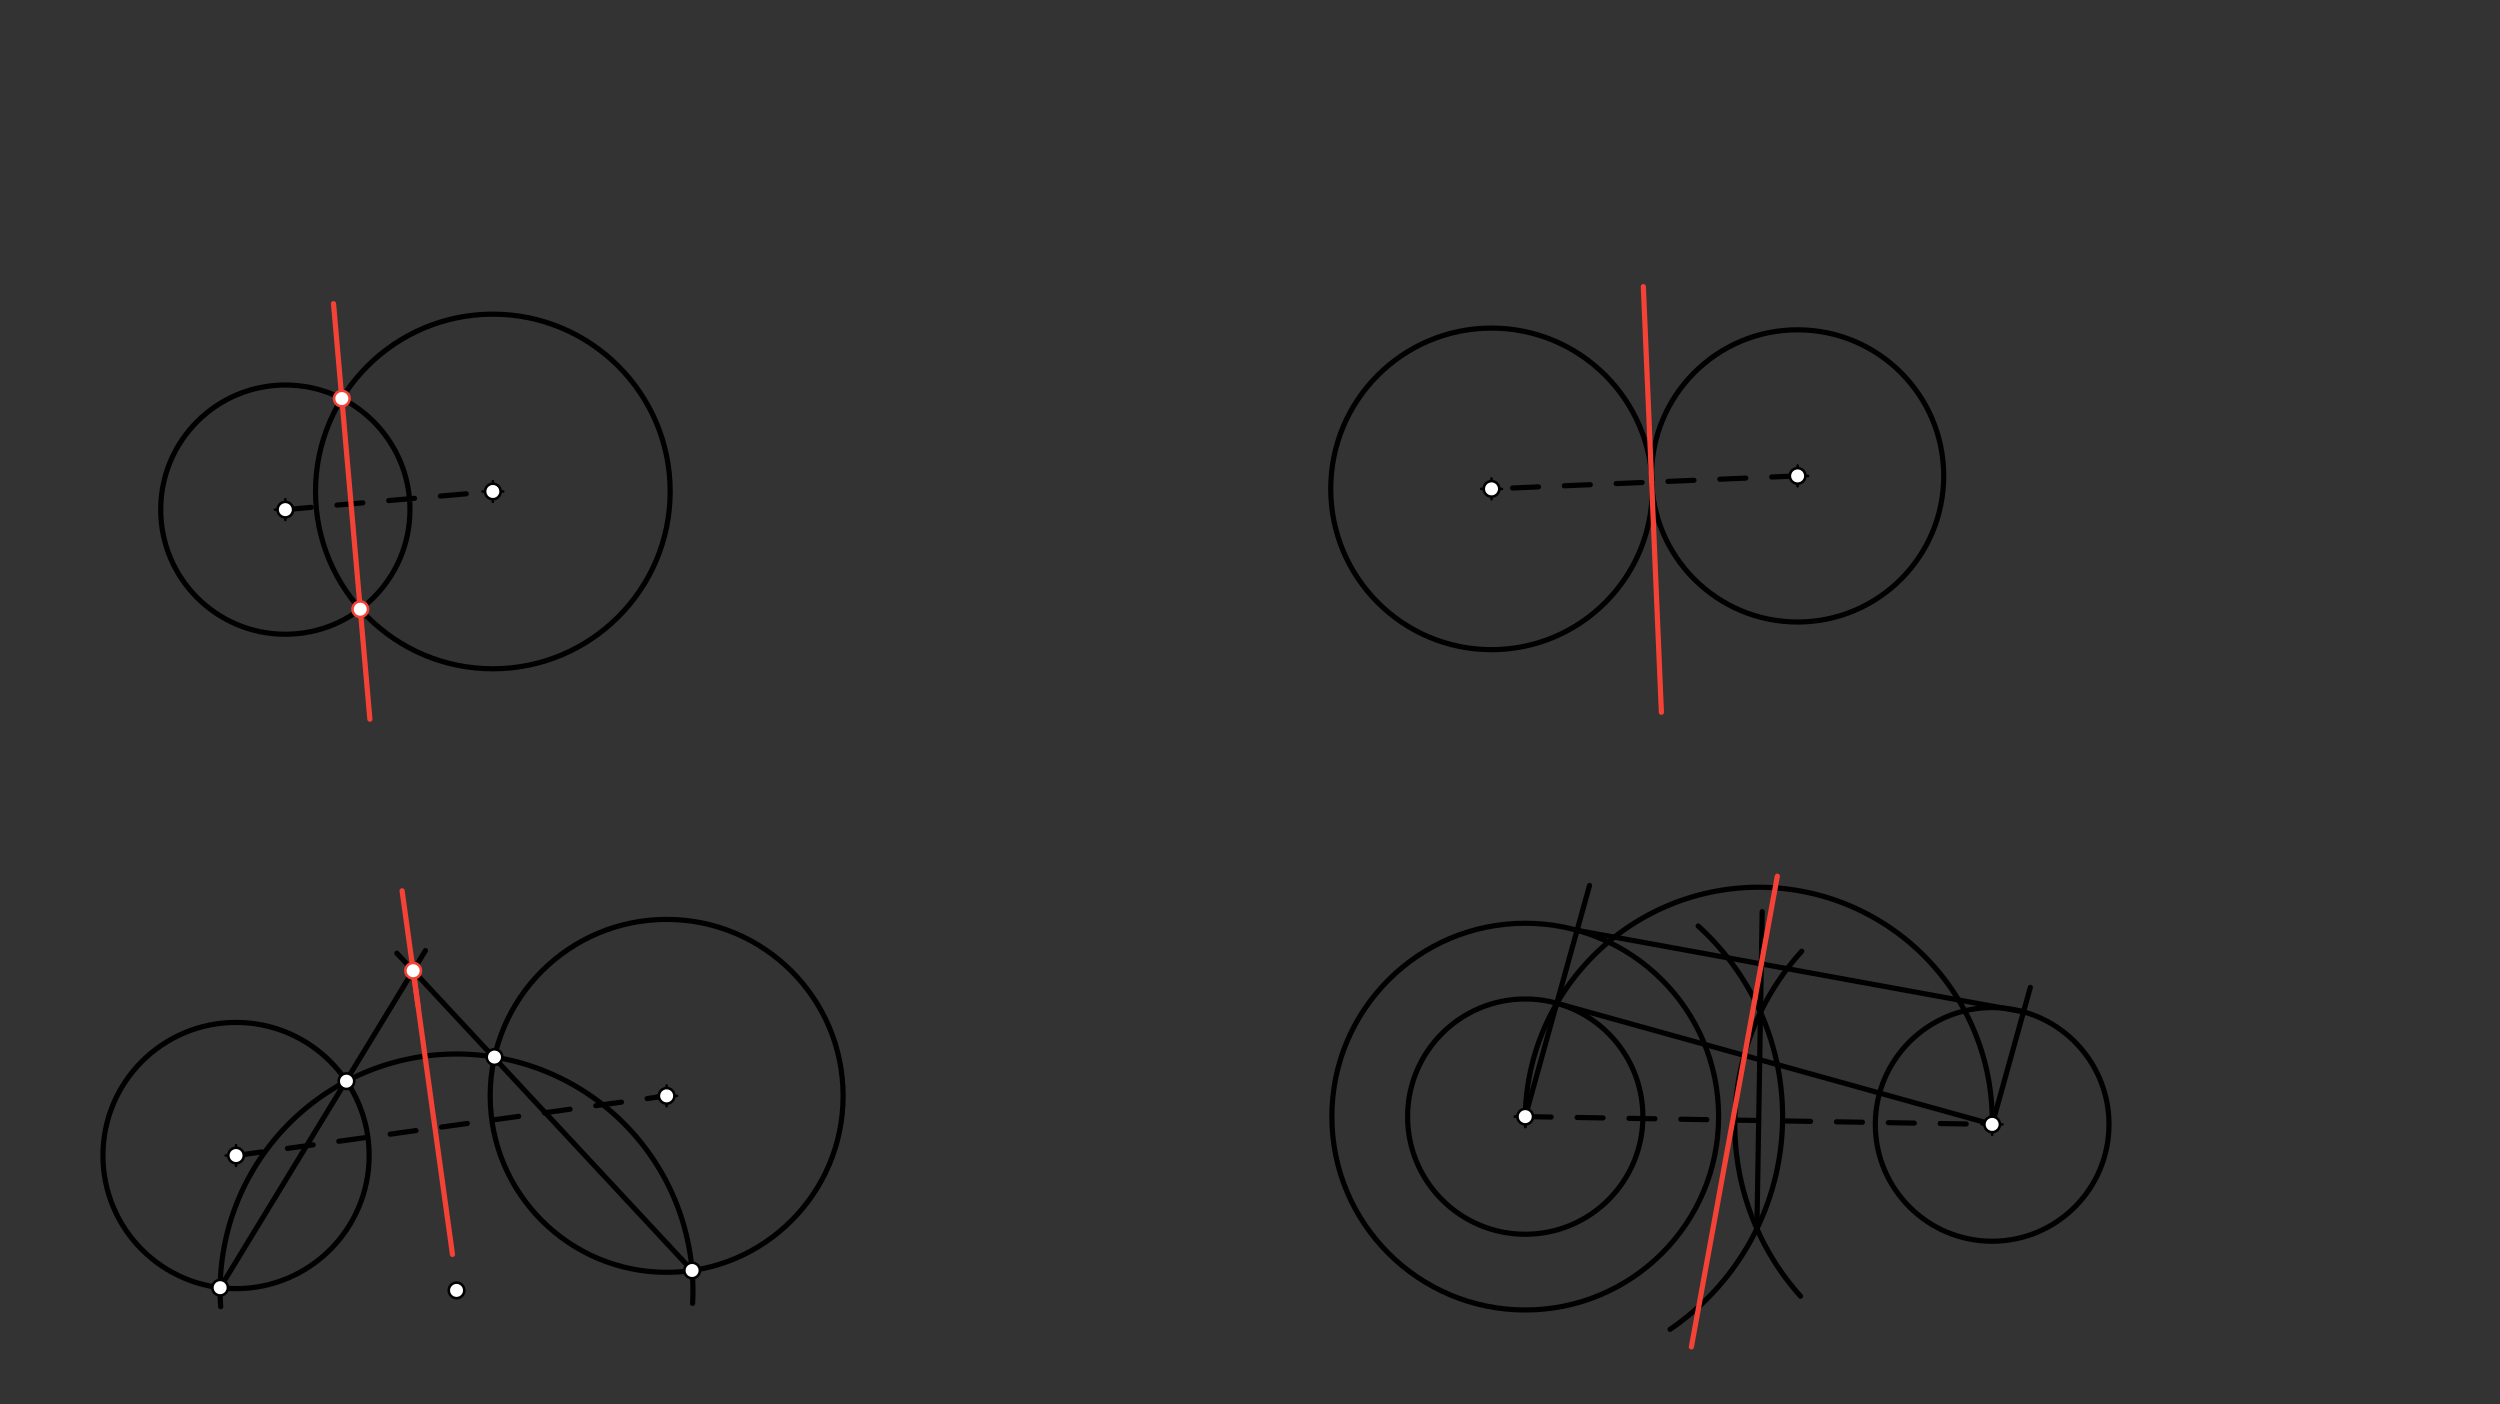 <svg xmlns="http://www.w3.org/2000/svg" class="svg--816" height="100%" preserveAspectRatio="xMidYMid meet" viewBox="0 0 963.78 541.417" width="100%"><rect x="0" y="0" width="963.78" height="541.417" fill="#333333" stroke="none"/><defs><marker id="marker-arrow" markerHeight="16" markerUnits="userSpaceOnUse" markerWidth="24" orient="auto-start-reverse" refX="24" refY="4" viewBox="0 0 24 8"><path d="M 0 0 L 24 4 L 0 8 z" stroke="inherit"></path></marker></defs><g class="aux-layer--949"></g><g class="main-layer--75a"><g class="element--733"><g class="center--a87"><line x1="106" y1="196.469" x2="114" y2="196.469" stroke="#000000" stroke-width="1" stroke-linecap="round"></line><line x1="110" y1="192.469" x2="110" y2="200.469" stroke="#000000" stroke-width="1" stroke-linecap="round"></line><circle class="hit--87b" cx="110" cy="196.469" r="4" stroke="none" fill="transparent"></circle></g><circle cx="110" cy="196.469" fill="none" r="48.042" stroke="#000000" stroke-dasharray="none" stroke-width="2"></circle></g><g class="element--733"><g class="center--a87"><line x1="186" y1="189.469" x2="194" y2="189.469" stroke="#000000" stroke-width="1" stroke-linecap="round"></line><line x1="190" y1="185.469" x2="190" y2="193.469" stroke="#000000" stroke-width="1" stroke-linecap="round"></line><circle class="hit--87b" cx="190" cy="189.469" r="4" stroke="none" fill="transparent"></circle></g><circle cx="190" cy="189.469" fill="none" r="68.359" stroke="#000000" stroke-dasharray="none" stroke-width="2"></circle></g><g class="element--733"><g class="center--a87"><line x1="571" y1="188.469" x2="579" y2="188.469" stroke="#000000" stroke-width="1" stroke-linecap="round"></line><line x1="575" y1="184.469" x2="575" y2="192.469" stroke="#000000" stroke-width="1" stroke-linecap="round"></line><circle class="hit--87b" cx="575" cy="188.469" r="4" stroke="none" fill="transparent"></circle></g><circle cx="575" cy="188.469" fill="none" r="61.984" stroke="#000000" stroke-dasharray="none" stroke-width="2"></circle></g><g class="element--733"><g class="center--a87"><line x1="689" y1="183.469" x2="697" y2="183.469" stroke="#000000" stroke-width="1" stroke-linecap="round"></line><line x1="693" y1="179.469" x2="693" y2="187.469" stroke="#000000" stroke-width="1" stroke-linecap="round"></line><circle class="hit--87b" cx="693" cy="183.469" r="4" stroke="none" fill="transparent"></circle></g><circle cx="693" cy="183.469" fill="none" r="56.324" stroke="#000000" stroke-dasharray="none" stroke-width="2"></circle></g><g class="element--733"><g class="center--a87"><line x1="87" y1="445.469" x2="95" y2="445.469" stroke="#000000" stroke-width="1" stroke-linecap="round"></line><line x1="91" y1="441.469" x2="91" y2="449.469" stroke="#000000" stroke-width="1" stroke-linecap="round"></line><circle class="hit--87b" cx="91" cy="445.469" r="4" stroke="none" fill="transparent"></circle></g><circle cx="91" cy="445.469" fill="none" r="51.313" stroke="#000000" stroke-dasharray="none" stroke-width="2"></circle></g><g class="element--733"><g class="center--a87"><line x1="253" y1="422.469" x2="261" y2="422.469" stroke="#000000" stroke-width="1" stroke-linecap="round"></line><line x1="257" y1="418.469" x2="257" y2="426.469" stroke="#000000" stroke-width="1" stroke-linecap="round"></line><circle class="hit--87b" cx="257" cy="422.469" r="4" stroke="none" fill="transparent"></circle></g><circle cx="257" cy="422.469" fill="none" r="68.029" stroke="#000000" stroke-dasharray="none" stroke-width="2"></circle></g><g class="element--733"><g class="center--a87"><line x1="584" y1="430.469" x2="592" y2="430.469" stroke="#000000" stroke-width="1" stroke-linecap="round"></line><line x1="588" y1="426.469" x2="588" y2="434.469" stroke="#000000" stroke-width="1" stroke-linecap="round"></line><circle class="hit--87b" cx="588" cy="430.469" r="4" stroke="none" fill="transparent"></circle></g><circle cx="588" cy="430.469" fill="none" r="74.545" stroke="#000000" stroke-dasharray="none" stroke-width="2"></circle></g><g class="element--733"><g class="center--a87"><line x1="764" y1="433.469" x2="772" y2="433.469" stroke="#000000" stroke-width="1" stroke-linecap="round"></line><line x1="768" y1="429.469" x2="768" y2="437.469" stroke="#000000" stroke-width="1" stroke-linecap="round"></line><circle class="hit--87b" cx="768" cy="433.469" r="4" stroke="none" fill="transparent"></circle></g><circle cx="768" cy="433.469" fill="none" r="45.044" stroke="#000000" stroke-dasharray="none" stroke-width="2"></circle></g><g class="element--733"><line stroke="#000000" stroke-dasharray="10" stroke-linecap="round" stroke-width="2" x1="110" x2="190" y1="196.469" y2="189.469"></line></g><g class="element--733"><line stroke="#F44336" stroke-dasharray="none" stroke-linecap="round" stroke-width="2" x1="131.778" x2="142.594" y1="153.647" y2="277.254"></line></g><g class="element--733"><line stroke="#F44336" stroke-dasharray="none" stroke-linecap="round" stroke-width="2" x1="131.778" x2="128.579" y1="153.647" y2="117.081"></line></g><g class="element--733"><line stroke="#000000" stroke-dasharray="10" stroke-linecap="round" stroke-width="2" x1="693" x2="575" y1="183.469" y2="188.469"></line></g><g class="element--733"><line stroke="#F44336" stroke-dasharray="none" stroke-linecap="round" stroke-width="2" x1="636.727" x2="633.534" y1="185.853" y2="110.505"></line></g><g class="element--733"><line stroke="#F44336" stroke-dasharray="none" stroke-linecap="round" stroke-width="2" x1="636.727" x2="640.486" y1="185.853" y2="274.584"></line></g><g class="element--733"><line stroke="#000000" stroke-dasharray="10" stroke-linecap="round" stroke-width="2" x1="91" x2="257" y1="445.469" y2="422.469"></line></g><g class="element--733"><path d="M 267 502.469 A 91.137 91.137 0 1 0 85.079 503.739" fill="none" stroke="#000000" stroke-dasharray="none" stroke-linecap="round" stroke-width="2"></path></g><g class="element--733"><line stroke="#000000" stroke-dasharray="none" stroke-linecap="round" stroke-width="2" x1="84.869" x2="164" y1="496.414" y2="366.469"></line></g><g class="element--733"><line stroke="#000000" stroke-dasharray="none" stroke-linecap="round" stroke-width="2" x1="266.813" x2="153" y1="489.787" y2="367.469"></line></g><g class="element--733"><line stroke="#F44336" stroke-dasharray="none" stroke-linecap="round" stroke-width="2" x1="159.281" x2="174.435" y1="374.219" y2="483.595"></line></g><g class="element--733"><line stroke="#F44336" stroke-dasharray="none" stroke-linecap="round" stroke-width="2" x1="161.152" x2="159.281" y1="387.725" y2="374.219"></line></g><g class="element--733"><line stroke="#F44336" stroke-dasharray="none" stroke-linecap="round" stroke-width="2" x1="159.281" x2="155.012" y1="374.219" y2="343.413"></line></g><g class="element--733"><line stroke="#000000" stroke-dasharray="10" stroke-linecap="round" stroke-width="2" x1="588" x2="768" y1="430.469" y2="433.469"></line></g><g class="element--733"><path d="M 654.662 356.989 A 99.213 99.213 0 0 1 643.836 512.478" fill="none" stroke="#000000" stroke-dasharray="none" stroke-linecap="round" stroke-width="2"></path></g><g class="element--733"><path d="M 694.589 366.731 A 99.213 99.213 0 0 0 694.129 499.698" fill="none" stroke="#000000" stroke-dasharray="none" stroke-linecap="round" stroke-width="2"></path></g><g class="element--733"><line stroke="#000000" stroke-dasharray="none" stroke-linecap="round" stroke-width="2" x1="677.305" x2="679.342" y1="473.687" y2="351.474"></line></g><g class="element--733"><path d="M 768 434.469 A 90.035 90.035 0 0 0 588.003 429.353" fill="none" stroke="#000000" stroke-dasharray="none" stroke-linecap="round" stroke-width="2"></path></g><g class="element--733"><g class="center--a87"><line x1="584" y1="430.469" x2="592" y2="430.469" stroke="#000000" stroke-width="1" stroke-linecap="round"></line><line x1="588" y1="426.469" x2="588" y2="434.469" stroke="#000000" stroke-width="1" stroke-linecap="round"></line><circle class="hit--87b" cx="588" cy="430.469" r="4" stroke="none" fill="transparent"></circle></g><circle cx="588" cy="430.469" fill="none" r="45.354" stroke="#000000" stroke-dasharray="none" stroke-width="2"></circle></g><g class="element--733"><line stroke="#000000" stroke-dasharray="none" stroke-linecap="round" stroke-width="2" x1="600.134" x2="768.022" y1="386.768" y2="433.469"></line></g><g class="element--733"><line stroke="#000000" stroke-dasharray="none" stroke-linecap="round" stroke-width="2" x1="588" x2="612.79" y1="430.469" y2="341.35"></line></g><g class="element--733"><line stroke="#000000" stroke-dasharray="none" stroke-linecap="round" stroke-width="2" x1="768.022" x2="782.714" y1="433.469" y2="380.653"></line></g><g class="element--733"><line stroke="#000000" stroke-dasharray="none" stroke-linecap="round" stroke-width="2" x1="607.978" x2="780.092" y1="358.65" y2="390.078"></line></g><g class="element--733"><line stroke="#F44336" stroke-dasharray="none" stroke-linecap="round" stroke-width="2" x1="679.006" x2="652.052" y1="371.62" y2="519.233"></line></g><g class="element--733"><line stroke="#F44336" stroke-dasharray="none" stroke-linecap="round" stroke-width="2" x1="679.006" x2="685.181" y1="371.62" y2="337.799"></line></g><g class="element--733"><circle cx="110" cy="196.469" r="3" stroke="#000000" stroke-width="1" fill="#ffffff"></circle>}</g><g class="element--733"><circle cx="190" cy="189.469" r="3" stroke="#000000" stroke-width="1" fill="#ffffff"></circle>}</g><g class="element--733"><circle cx="575" cy="188.469" r="3" stroke="#000000" stroke-width="1" fill="#ffffff"></circle>}</g><g class="element--733"><circle cx="693" cy="183.469" r="3" stroke="#000000" stroke-width="1" fill="#ffffff"></circle>}</g><g class="element--733"><circle cx="91" cy="445.469" r="3" stroke="#000000" stroke-width="1" fill="#ffffff"></circle>}</g><g class="element--733"><circle cx="257" cy="422.469" r="3" stroke="#000000" stroke-width="1" fill="#ffffff"></circle>}</g><g class="element--733"><circle cx="588" cy="430.469" r="3" stroke="#000000" stroke-width="1" fill="#ffffff"></circle>}</g><g class="element--733"><circle cx="768" cy="433.469" r="3" stroke="#000000" stroke-width="1" fill="#ffffff"></circle>}</g><g class="element--733"><circle cx="131.778" cy="153.647" r="3" stroke="#F44336" stroke-width="1" fill="#ffffff"></circle>}</g><g class="element--733"><circle cx="138.884" cy="234.858" r="3" stroke="#F44336" stroke-width="1" fill="#ffffff"></circle>}</g><g class="element--733"><circle cx="176" cy="497.469" r="3" stroke="#000000" stroke-width="1" fill="#ffffff"></circle>}</g><g class="element--733"><circle cx="133.566" cy="416.813" r="3" stroke="#000000" stroke-width="1" fill="#ffffff"></circle>}</g><g class="element--733"><circle cx="84.869" cy="496.414" r="3" stroke="#000000" stroke-width="1" fill="#ffffff"></circle>}</g><g class="element--733"><circle cx="266.813" cy="489.787" r="3" stroke="#000000" stroke-width="1" fill="#ffffff"></circle>}</g><g class="element--733"><circle cx="190.635" cy="407.514" r="3" stroke="#000000" stroke-width="1" fill="#ffffff"></circle>}</g><g class="element--733"><circle cx="159.281" cy="374.219" r="3" stroke="#F44336" stroke-width="1" fill="#ffffff"></circle>}</g></g><g class="snaps-layer--ac6"></g><g class="temp-layer--52d"></g></svg>